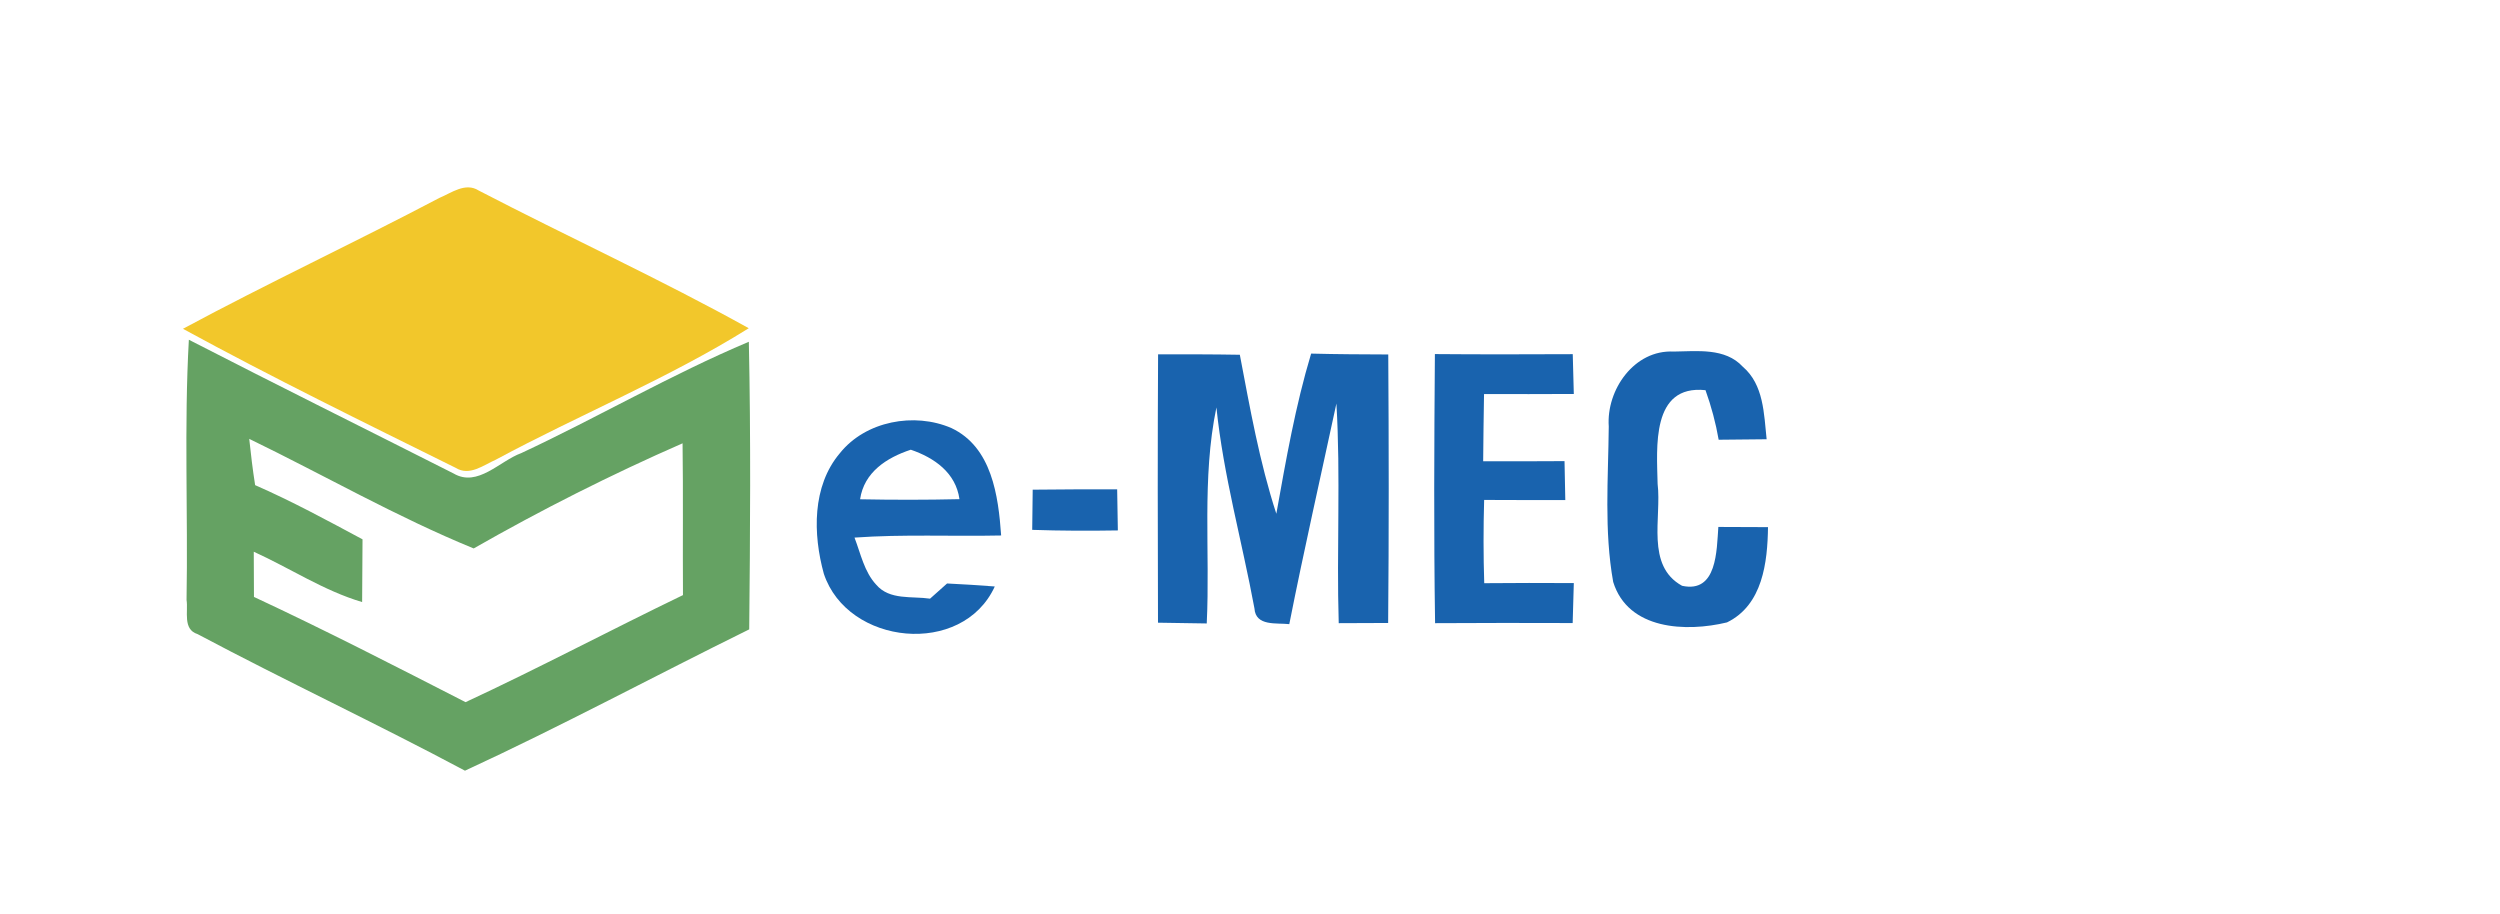 <?xml version="1.0" encoding="UTF-8"?> <svg xmlns="http://www.w3.org/2000/svg" xmlns:xlink="http://www.w3.org/1999/xlink" width="342pt" height="125pt" viewBox="0 0 342 125" version="1.1"><g id="surface1"><path style=" stroke:none;fill-rule:nonzero;fill:rgb(94.902%,78.039%,16.863%);fill-opacity:1;" d="M 60.102 27.078 C 61.758 26.391 63.66 24.906 65.477 26.059 C 77.742 32.43 90.344 38.188 102.43 44.902 C 91.43 51.773 79.266 56.727 67.832 62.883 C 66.148 63.625 64.23 65.176 62.352 64.008 C 49.844 57.812 37.285 51.668 25.027 44.98 C 36.582 38.758 48.492 33.195 60.102 27.078 Z M 60.102 27.078 "></path><path style=" stroke:none;fill-rule:nonzero;fill:rgb(39.608%,63.529%,38.824%);fill-opacity:1;" d="M 25.52 82.07 C 25.73 70.219 25.172 58.328 25.836 46.477 C 37.867 52.66 49.988 58.672 62.059 64.777 C 65.344 66.711 68.359 63.055 71.312 61.984 C 81.781 57.098 91.785 51.246 102.441 46.754 C 102.719 59.863 102.625 72.988 102.492 86.098 C 89.512 92.492 76.75 99.363 63.609 105.43 C 51.523 98.98 39.109 93.168 27.027 86.746 C 24.961 86.098 25.77 83.633 25.52 82.07 M 34.094 60.035 C 34.32 62.156 34.57 64.273 34.902 66.367 C 39.93 68.566 44.762 71.188 49.594 73.781 C 49.578 76.641 49.566 79.504 49.539 82.363 C 44.273 80.801 39.68 77.727 34.715 75.477 C 34.715 77.543 34.73 79.594 34.742 81.66 C 44.512 86.215 54.094 91.141 63.688 96.055 C 73.707 91.395 83.477 86.215 93.43 81.41 C 93.387 74.484 93.469 67.57 93.375 60.645 C 83.605 64.922 74.051 69.742 64.801 75.027 C 54.25 70.711 44.34 65.004 34.094 60.035 Z M 34.094 60.035 "></path><path style=" stroke:none;fill-rule:nonzero;fill:rgb(9.804%,38.824%,68.235%);fill-opacity:1;" d="M 196.293 48.438 C 202.566 48.492 208.867 48.477 215.152 48.449 C 215.191 50.266 215.246 52.078 215.297 53.895 C 211.195 53.918 207.105 53.918 203.016 53.906 C 202.965 56.965 202.922 60.023 202.898 63.098 C 206.602 63.109 210.309 63.109 214.027 63.082 C 214.055 64.855 214.094 66.633 214.133 68.406 C 210.43 68.418 206.723 68.406 203.031 68.391 C 202.922 72.191 202.922 75.98 203.043 79.781 C 207.117 79.742 211.207 79.742 215.297 79.766 C 215.246 81.594 215.191 83.422 215.141 85.234 C 208.867 85.211 202.594 85.211 196.32 85.25 C 196.133 72.973 196.199 60.711 196.293 48.438 Z M 196.293 48.438 "></path><path style=" stroke:none;fill-rule:nonzero;fill:rgb(9.804%,38.824%,68.235%);fill-opacity:1;" d="M 158.426 48.477 C 162.145 48.465 165.879 48.465 169.609 48.531 C 171 55.84 172.297 63.188 174.602 70.285 C 175.922 62.922 177.207 55.535 179.363 48.371 C 182.887 48.465 186.395 48.477 189.914 48.492 C 189.992 60.727 190.008 72.973 189.898 85.223 C 187.648 85.223 185.387 85.234 183.137 85.25 C 182.832 75.238 183.414 65.203 182.82 55.203 C 180.66 65.254 178.371 75.293 176.375 85.383 C 174.641 85.184 171.77 85.711 171.609 83.234 C 169.914 74.059 167.359 65.043 166.406 55.734 C 164.383 65.48 165.559 75.438 165.082 85.289 C 162.859 85.25 160.637 85.211 158.414 85.184 C 158.375 72.949 158.359 60.711 158.426 48.477 Z M 158.426 48.477 "></path><path style=" stroke:none;fill-rule:nonzero;fill:rgb(9.804%,38.824%,68.235%);fill-opacity:1;" d="M 220.078 58.344 C 219.73 53.324 223.57 47.816 228.957 48.094 C 232.16 48.055 236 47.551 238.406 50.16 C 241.293 52.621 241.305 56.633 241.676 60.09 C 239.492 60.117 237.297 60.145 235.113 60.156 C 234.715 57.852 234.105 55.59 233.312 53.375 C 225.848 52.594 226.656 61.242 226.762 66.195 C 227.328 70.801 225.105 77.383 230.109 80.137 C 234.914 81.184 234.832 75.293 235.07 72.086 C 237.336 72.086 239.598 72.102 241.863 72.113 C 241.797 76.922 241.133 82.773 236.25 85.145 C 230.664 86.492 222.723 86.188 220.684 79.609 C 219.43 72.617 220.012 65.426 220.078 58.344 Z M 220.078 58.344 "></path><path style=" stroke:none;fill-rule:nonzero;fill:rgb(9.804%,38.824%,68.235%);fill-opacity:1;" d="M 114.895 61.996 C 118.418 57.586 125.086 56.371 130.145 58.555 C 135.688 61.164 136.574 67.824 136.957 73.254 C 130.273 73.398 123.578 73.066 116.895 73.543 C 117.742 75.727 118.219 78.219 119.871 79.992 C 121.699 82.137 124.758 81.527 127.23 81.898 C 128 81.211 128.781 80.508 129.559 79.82 C 131.742 79.926 133.914 80.059 136.086 80.23 C 131.664 89.898 115.953 88.293 112.699 78.484 C 111.215 73.094 111.07 66.512 114.895 61.996 M 117.66 68.301 C 122.188 68.391 126.715 68.391 131.254 68.285 C 130.75 64.66 127.812 62.621 124.598 61.52 C 121.301 62.605 118.203 64.594 117.66 68.301 Z M 117.66 68.301 "></path><path style=" stroke:none;fill-rule:nonzero;fill:rgb(9.804%,38.824%,68.235%);fill-opacity:1;" d="M 141.273 66.988 C 145.125 66.938 148.977 66.938 152.828 66.938 C 152.855 68.34 152.895 71.16 152.922 72.562 C 149.016 72.629 145.113 72.617 141.207 72.484 C 141.219 71.105 141.246 68.367 141.273 66.988 Z M 141.273 66.988 "></path></g></svg> 